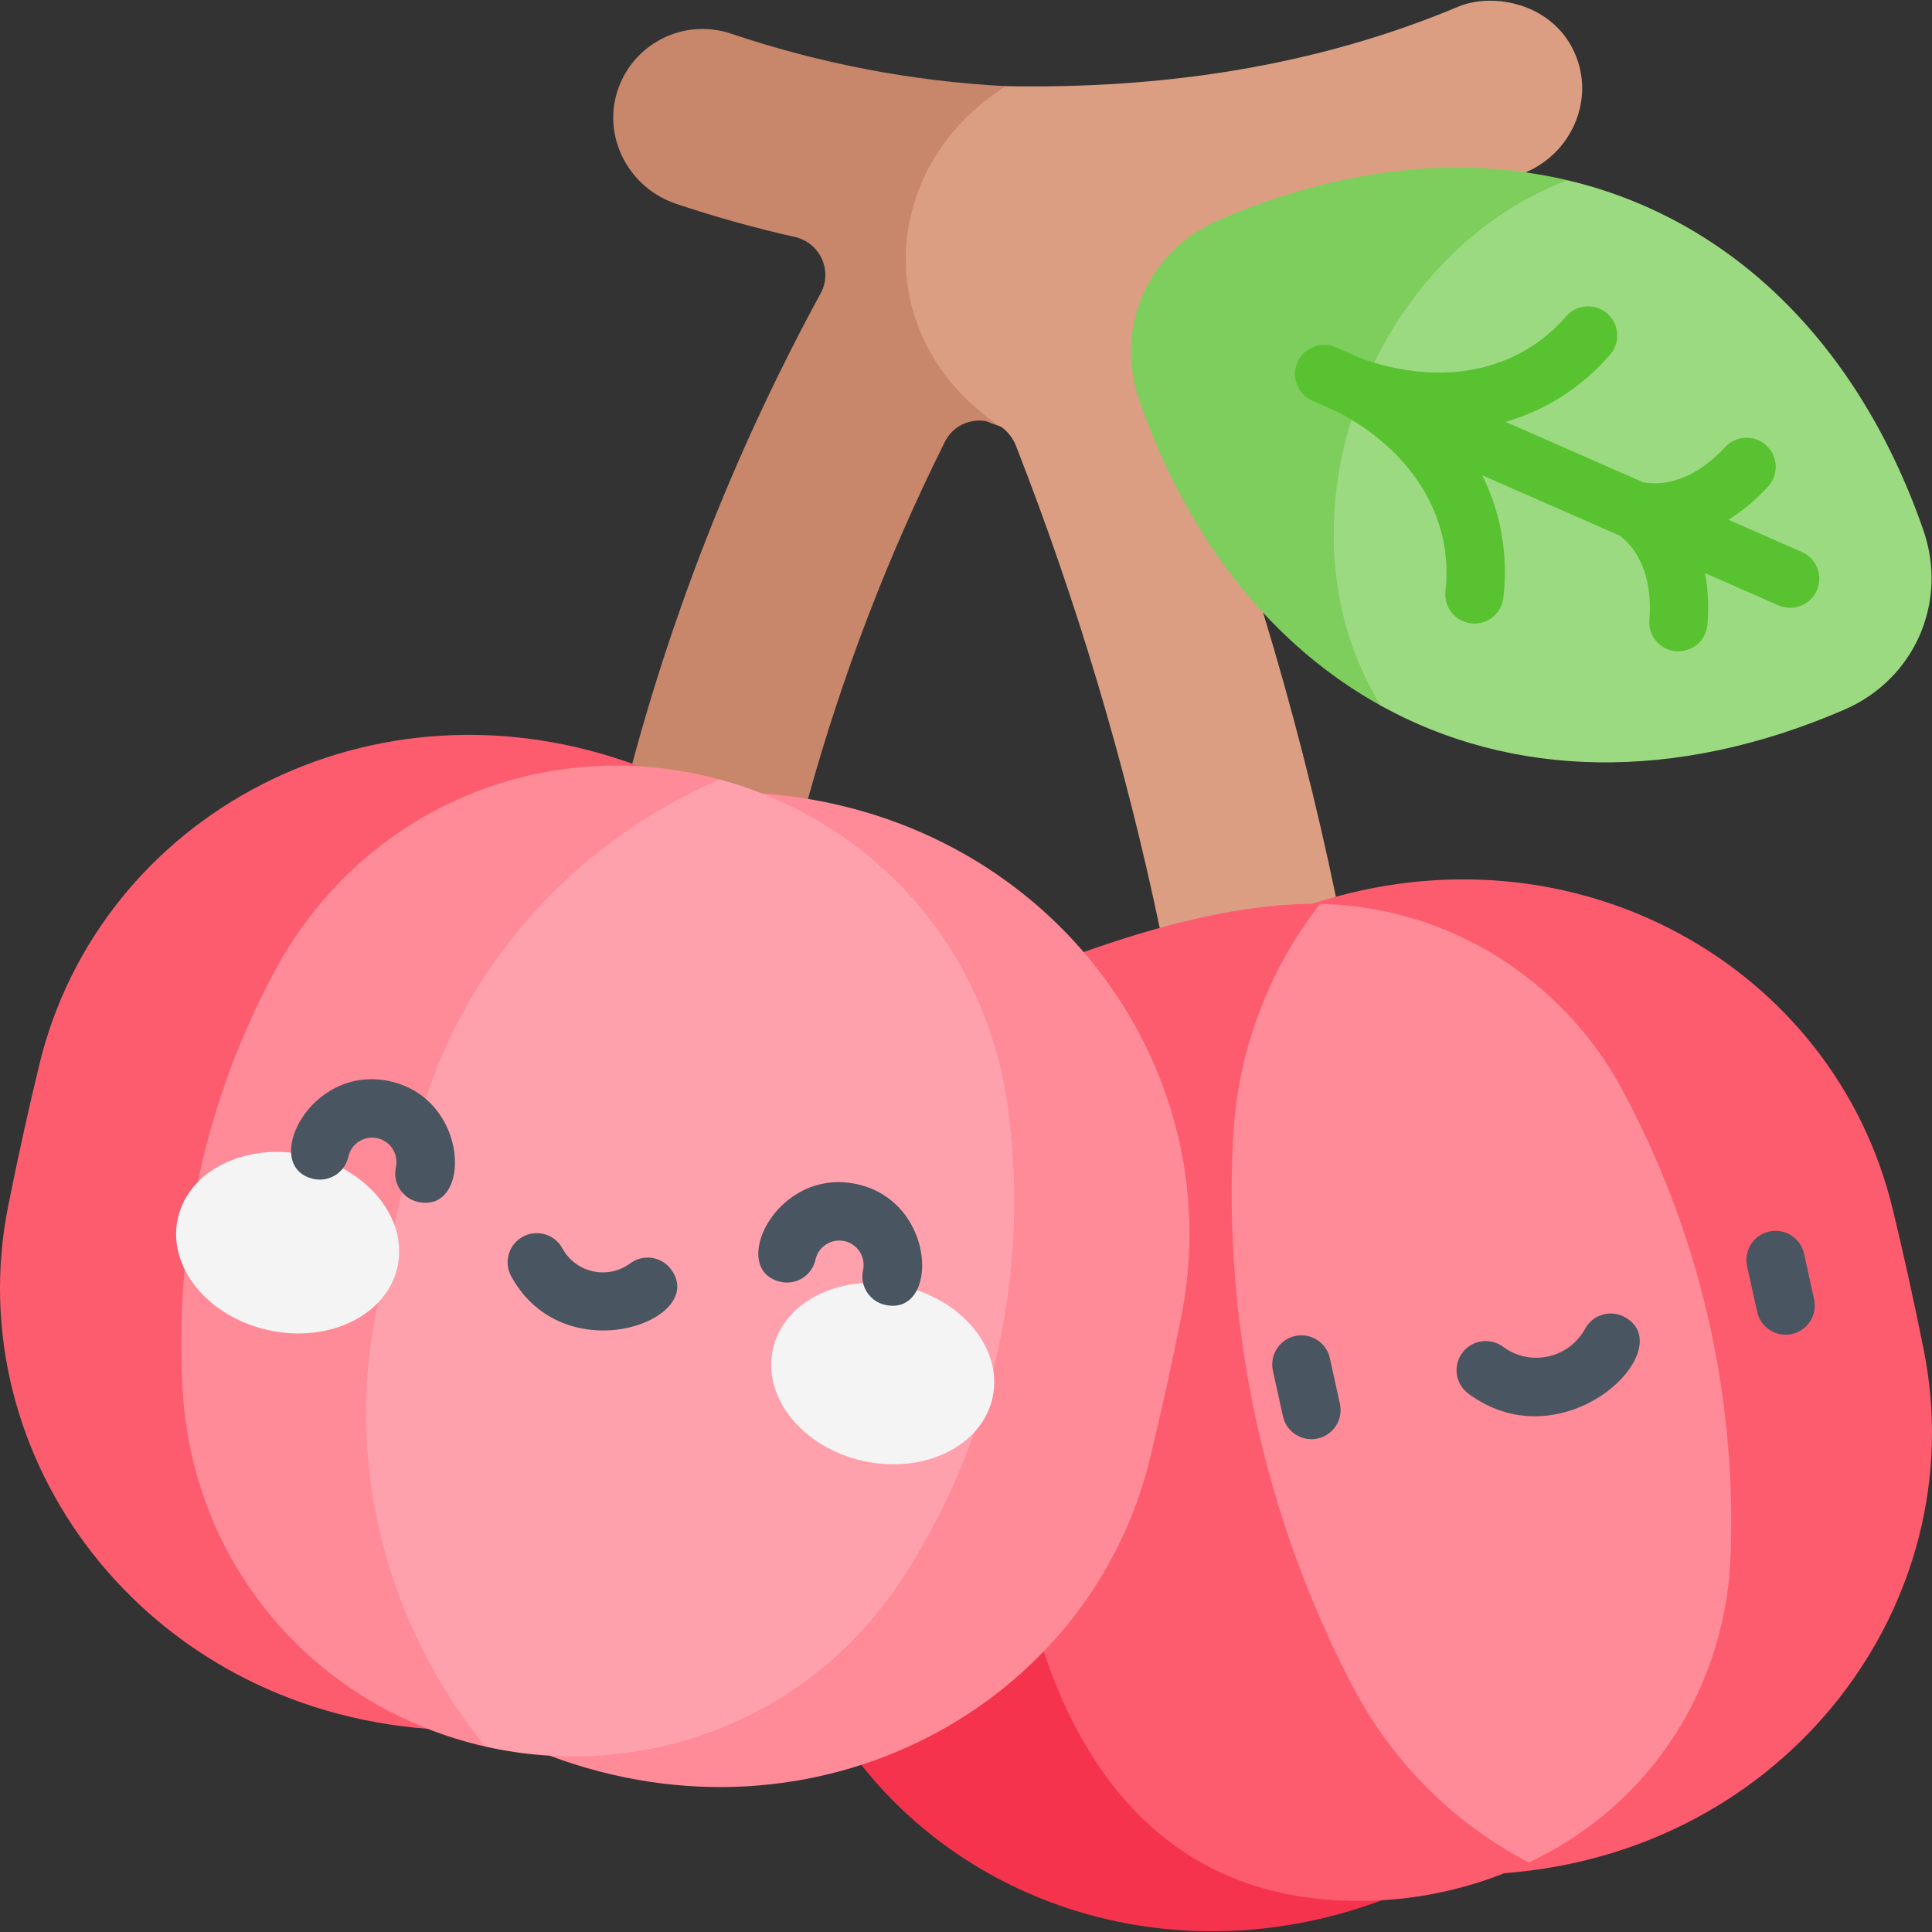 <svg id="Layer_1" enable-background="new 0 0 512 512" viewBox="0 0 512 512" xmlns="http://www.w3.org/2000/svg"><rect x="0" y="0" width="512" height="512" fill="#333333" stroke="none"/><g><path d="m404.308 45.678-69.564 116.699c7.562 24.768 14.002 49.875 19.277 75.261l-21.749 34.617-24.943-26.365c-9.149-43.632-21.904-86.399-38.13-127.857-1.061-2.707-3.365-4.782-4.245-5.079-45.174-15.253-55.064-91.178 1.628-90.118 40.813.763 81.622-5.003 119.872-21.069 9.453-3.949 25.844-.81 31.3 13.352 4.635 12.024-1.577 25.541-13.446 30.559z" fill="#db9e82"/><path d="m264.953 112.955c-4.811-2.905-11.683-1.617-14.578 4.183-15.094 30.249-27.21 61.868-36.255 94.61l-31.001 40.047-15.567-49.402c11.735-43.509 28.446-85.214 49.917-124.632 3.276-6.027-.155-13.466-6.851-14.97-10.571-2.38-21.059-5.296-31.413-8.768-12.25-4.09-19.451-17.154-15.701-29.517 3.905-12.847 17.607-19.843 30.239-15.588 23.676 7.974 48.155 12.631 72.84 13.919-33.604 21.088-36.578 66.487-1.63 90.118z" fill="#c8866a"/><path d="m347.771 239.513c69.365-22.638 138.255 16.488 153.816 80.912 3.009 12.459 5.762 24.96 8.258 37.493 13.25 66.526-35.941 132.787-111.199 138.496z" fill="#fd5c6f"/><path d="m366.255 503.56c-51.483 19.236-106.545 3.821-138.002-35.841 10.166-35.871 40.959-59.573 70.919-58.667 38.827 1.172 75.702 43.656 67.083 94.508z" fill="#f6334c"/><path d="m458.624 412.404c-1.285 33.968-20.432 65.586-53.461 81.175-135.505-11.008-175.168-187.548-55.357-254.035 33.401.618 64.114 19.524 80.083 49.185 19.947 37.039 30.404 79.497 28.735 123.675z" fill="#ff8a98"/><path d="m405.163 493.579c-17.66 8.441-38.207 12.065-59.045 9.231-93.091-12.96-92.524-163.101-58.911-250.511 19.29-6.861 42.128-13.096 62.599-12.755-13.548 17.391-21.801 38.852-23.006 61.672-2.596 49.154 7.552 99.308 31.392 145.217 10.448 20.112 26.819 36.709 46.971 47.146z" fill="#fd5c6f"/><path d="m145.745 465.302c70.604 26.381 143.105-12.971 159.053-78.957 3.002-12.421 5.758-24.921 8.264-37.492 13.266-66.553-35.61-132.966-111.12-138.601-36.601 80.106-55.74 166.978-56.197 255.05z" fill="#ff8a98"/><path d="m169.438 203.081c-70.614-26.482-143.037 12.894-159.025 79.086-3.009 12.46-5.762 24.96-8.258 37.493-13.25 66.526 35.941 132.787 111.199 138.496 32.07-79.024 51.826-165.007 56.084-255.075z" fill="#fd5c6f"/><g fill="#495560"><path d="m465.66 347.648-2.66-12.074c-.919-4.167 1.715-8.29 5.883-9.209 4.171-.919 8.291 1.715 9.209 5.883l2.661 12.074c.919 4.167-1.715 8.29-5.883 9.209-4.169.919-8.291-1.715-9.21-5.883z"/><path d="m339.996 375.337-2.661-12.074c-.919-4.167 1.715-8.29 5.883-9.209 4.171-.918 8.291 1.715 9.209 5.883l2.661 12.074c.919 4.167-1.715 8.29-5.883 9.209-4.168.918-8.291-1.715-9.209-5.883z"/><path d="m389.133 369.331c-3.43-2.538-4.153-7.377-1.615-10.808 2.539-3.43 7.378-4.153 10.808-1.615 7.227 5.348 17.443 3.097 21.753-4.793 2.046-3.745 6.742-5.123 10.485-3.077 15.17 8.288-15.968 39.135-41.431 20.293z"/></g><path d="m488.759 188.072c-45.002 19.462-88.222 18.102-122.86-1.082-50.628-48.451-20.377-133.612 49.474-139.231 42.344 9.994 76.714 42.169 94.311 92.653 6.677 19.173-2.297 39.603-20.925 47.66z" fill="#9cda82"/><path d="m365.899 186.99c-28.26-15.65-50.823-43.179-63.98-80.959-6.676-19.163 2.287-39.593 20.914-47.65 32.649-14.115 64.361-17.278 92.539-10.622-52.326 19.761-79.464 90.406-49.473 139.231z" fill="#7dce5c"/><path d="m477.509 146.274-19.452-8.541c3.699-2.287 7.233-5.223 10.488-8.778 2.895-3.142 2.689-8.026-.453-10.911-3.142-2.895-8.036-2.689-10.921.453-6.635 7.222-14.496 10.591-21.667 9.334l-36.503-16.031c10.632-3.091 20.121-9.077 27.704-17.824 2.792-3.225 2.442-8.098-.783-10.9-3.235-2.792-8.108-2.442-10.9.783-11.961 13.826-30.764 18.277-50.844 12.26-3.464-1.024-3.4-1.097-10.158-4.07-3.905-1.71-8.469.062-10.179 3.977-1.72 3.905.062 8.459 3.967 10.179 6.346 2.781 6.977 2.932 10.365 5.028 17.7 10.725 26.942 27.426 24.892 45.415-.484 4.245 2.555 8.077 6.8 8.562 4.465.461 8.083-2.735 8.551-6.8 1.319-11.498-.69-22.532-5.605-32.454l36.492 16.021c5.77 4.43 8.613 12.497 7.789 22.264-.361 4.255 2.792 7.995 7.047 8.355 4.805.219 8.018-3.167 8.345-7.057.412-4.801.175-9.396-.639-13.661l19.451 8.541c4.069 1.767 8.517-.177 10.189-3.966 1.711-3.905-.061-8.469-3.976-10.179z" fill="#59c230"/><path d="m239.639 417.565c-25.159 39.212-70.244 54.512-111.022 45.291-98.236-76.842-60.434-232.962 62.084-256.291 38.687 10.447 70.79 42.705 76.58 88.161 5.389 42.262-3.832 85.729-27.642 122.839z" fill="#ffa1ac"/><path d="m99.635 347.909c-8.304 41.675 3.328 83.256 28.982 114.948-43.752-9.903-77.391-46.595-80.238-94.497-2.267-38.316 5.924-76.549 24.304-110.827 23.07-43.055 71.391-63.591 118.018-50.968-39.635 17.195-70.337 51.452-80.918 95.259-3.698 15.321-7.078 30.682-10.148 46.085z" fill="#ff8a98"/><ellipse cx="76.098" cy="329.414" fill="#f4f4f4" rx="23.727" ry="29.795" transform="matrix(.215 -.977 .977 .215 -261.974 332.848)"/><ellipse cx="233.814" cy="364.165" fill="#f4f4f4" rx="23.727" ry="29.795" transform="matrix(.215 -.977 .977 .215 -172.133 514.139)"/><path d="m110.798 318.533c-4.167-.918-6.802-5.041-5.883-9.209.766-3.476-1.439-6.927-4.915-7.693-3.478-.766-6.927 1.439-7.692 4.915-.918 4.168-5.042 6.803-9.209 5.883-14.254-3.14-1.125-30.591 20.227-25.89 21.356 4.707 21.724 35.138 7.472 31.994z" fill="#495560"/><path d="m234.599 345.811c-4.167-.918-6.802-5.041-5.883-9.209.766-3.476-1.439-6.927-4.915-7.693-3.49-.767-6.925 1.435-7.692 4.915-.918 4.168-5.043 6.803-9.209 5.883-14.182-3.124-1.202-30.61 20.226-25.89 21.329 4.701 21.77 35.148 7.473 31.994z" fill="#495560"/><path d="m135.473 338.229c-2.046-3.745-.668-8.44 3.077-10.486 3.746-2.046 8.44-.668 10.486 3.077 3.568 6.531 12.022 8.394 18.004 3.967 3.43-2.539 8.268-1.816 10.808 1.615 9.984 13.494-28.321 27.553-42.375 1.827z" fill="#495560"/></g><g/><g/><g/><g/><g/><g/><g/><g/><g/><g/><g/><g/><g/><g/><g/></svg>